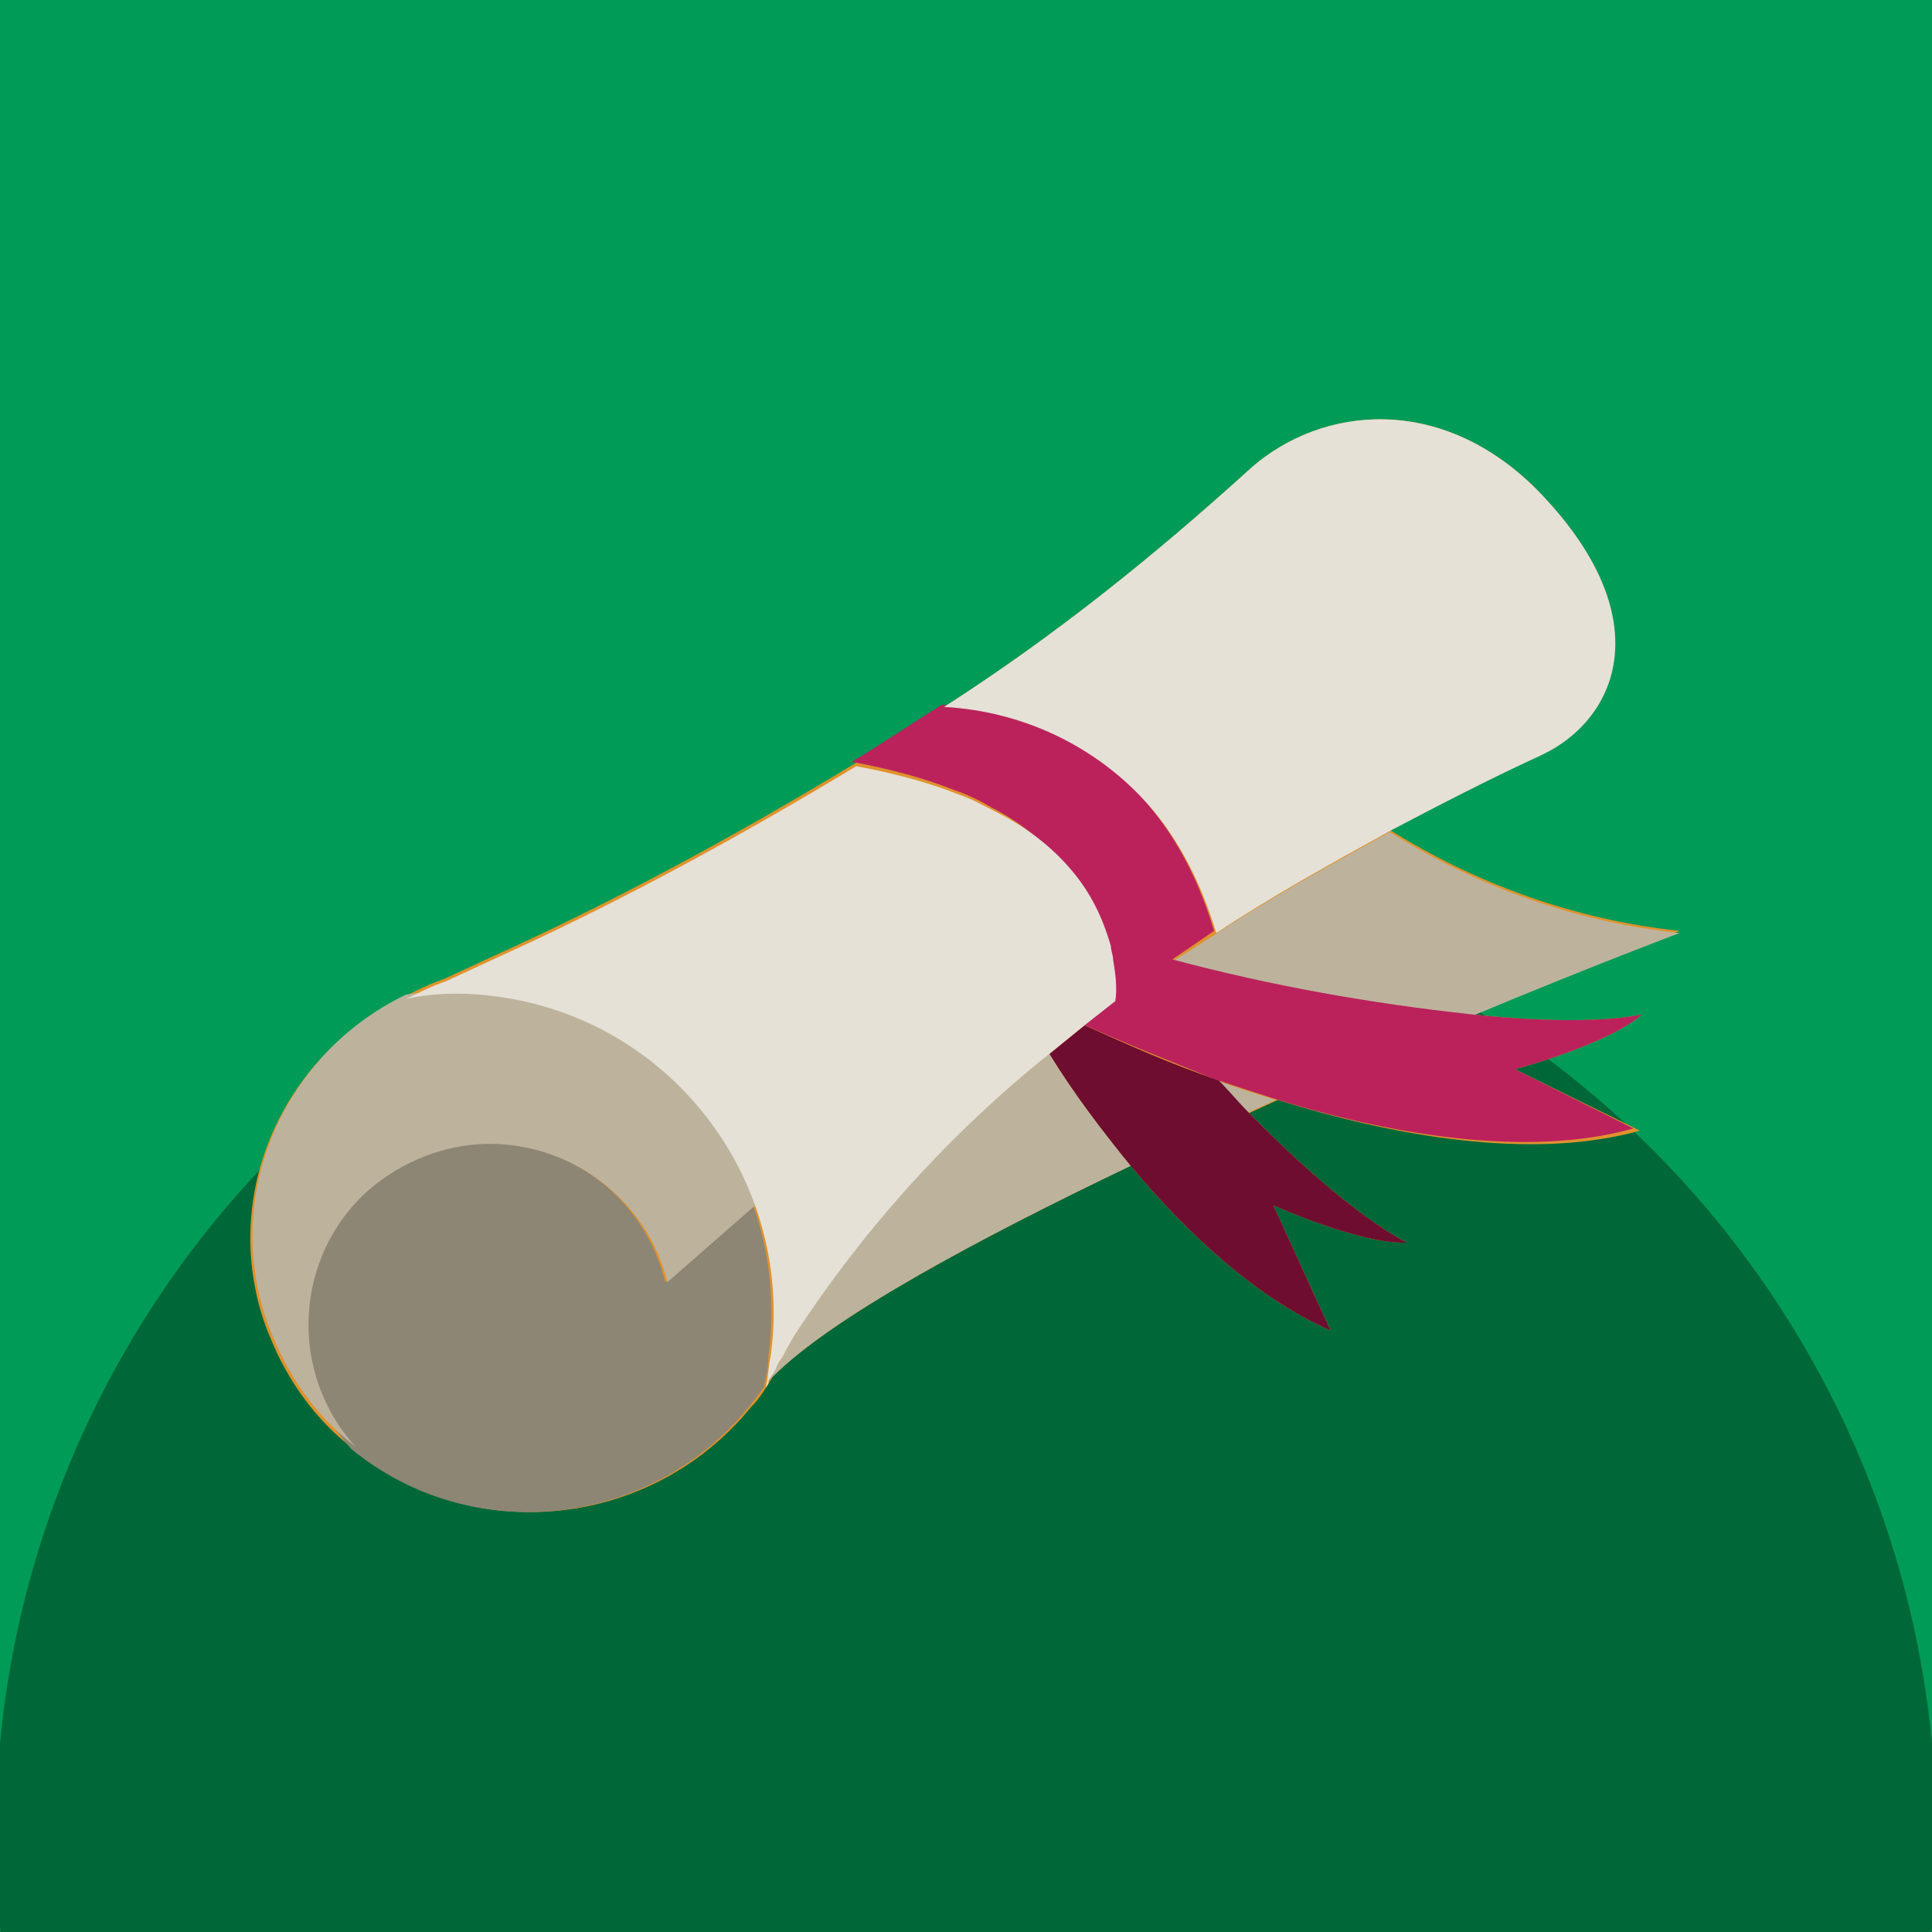 <?xml version="1.0" encoding="utf-8"?>
<!-- Generator: Adobe Illustrator 24.0.0, SVG Export Plug-In . SVG Version: 6.00 Build 0)  -->
<svg version="1.1" id="Layer_1" xmlns="http://www.w3.org/2000/svg" xmlns:xlink="http://www.w3.org/1999/xlink" x="0px" y="0px"
	 viewBox="0 0 88 88" style="enable-background:new 0 0 88 88;" xml:space="preserve">
<style type="text/css">
	.st0{fill:#009B57;}
	.st1{clip-path:url(#SVGID_4_);}
	.st2{fill:#006838;}
	.st3{fill:#E0922D;}
	.st4{fill:#8D8674;}
	.st5{fill:#BDB39C;}
	.st6{fill:#6F0D30;}
	.st7{fill:#BB225C;}
	.st8{fill:#E5E1D7;}
</style>
<title>Artboard 43_1</title>
<g>
	<defs>
		<rect id="SVGID_1_" y="-99" width="88" height="88"/>
	</defs>
	<clipPath id="SVGID_2_">
		<use xlink:href="#SVGID_1_"  style="overflow:visible;"/>
	</clipPath>
</g>
<rect class="st0" width="88" height="88"/>
<g>
	<defs>
		<rect id="SVGID_3_" width="88" height="88"/>
	</defs>
	<clipPath id="SVGID_4_">
		<use xlink:href="#SVGID_3_"  style="overflow:visible;"/>
	</clipPath>
	<g class="st1">
		<circle class="st2" cx="44" cy="83.6" r="44.2"/>
	</g>
</g>
<path class="st3" d="M67,46.2c5.5-2.3,9.5-3.8,9.5-3.8c-4.7-0.5-9.2-2.1-13.2-4.6c2.1-1.1,4.4-2.3,6.8-3.4c3.6-1.7,5.4-6.4-0.1-12.1
	c-4.4-4.4-9.8-3.8-13-1c-4.4,4-9,7.7-14,10.9c-1.3,0.8-2.6,1.7-4.1,2.6c-4.8,2.9-9.7,5.6-14.8,8c-1.3,0.6-2.6,1.2-3.9,1.8
	c-0.6,0.2-1.2,0.5-1.8,0.8l0,0c-4.2,2-7,6.3-7,11c0,1.5,0.3,3.1,0.9,4.5c0.8,2,2.1,3.8,3.8,5.1l0,0c5.5,4.5,13.6,3.6,18.1-1.9
	c0.4-0.4,0.7-0.9,1-1.4c2.7-2.7,9.2-6.2,16.3-9.6c2.6,3.1,5.7,6,9.1,7.5l-2.6-5.7c0,0,4,1.8,6.1,1.7c0,0-2.5-1.1-7.2-5.9l1.3-0.6
	c5.1,1.6,11.5,2.8,16.5,1.4L69,48.7c0,0,4.2-1.1,5.8-2.5C74.8,46.2,72.6,46.8,67,46.2L67,46.2z"/>
<path class="st4" d="M34.9,63L34.9,63l-0.1,0.2v-0.1c0.1-0.4,0.2-0.8,0.2-1.3c0.3-2.3,0.1-4.7-0.7-6.9l-4,3.5
	c-1.1-4.5-5.6-7.2-10.1-6.1s-7.2,5.6-6.1,10.1c0.3,1.3,1,2.6,1.9,3.6c5.5,4.5,13.6,3.6,18.1-1.9c0.4-0.5,0.7-0.9,1-1.4
	C35.1,62.8,35.1,62.8,34.9,63L34.9,63L34.9,63z"/>
<path class="st5" d="M22.3,52.1c3.8,0,7.2,2.6,8.1,6.3l4-3.5c-1.8-5.1-6.3-8.8-11.7-9.6c-1.4-0.2-2.8-0.2-4.2,0c-4.2,2-7,6.3-7,11
	c0,1.5,0.3,3.1,0.9,4.5c0.8,2,2.1,3.8,3.8,5.1l0,0c-3.1-3.4-2.8-8.7,0.6-11.7C18.3,52.9,20.3,52.1,22.3,52.1L22.3,52.1z"/>
<path class="st5" d="M53.4,43.8c4.5,1.2,9,2,13.6,2.5c5.5-2.3,9.5-3.8,9.5-3.8c-4.7-0.5-9.2-2.1-13.2-4.6c-2.9,1.6-5.6,3.1-8,4.7
	L53.4,43.8L53.4,43.8z"/>
<path class="st5" d="M36.2,60.8l-0.4,0.7l-0.1,0.2c-0.1,0.2-0.2,0.4-0.3,0.5s-0.2,0.4-0.4,0.7c0.1-0.1,0.1-0.1,0.2-0.2
	c2.7-2.7,9.2-6.2,16.3-9.6c-1.3-1.6-2.6-3.3-3.7-5.1C43.3,51.6,39.3,55.9,36.2,60.8z"/>
<path class="st5" d="M56.8,50.7l1.3-0.6c-1-0.3-1.9-0.6-2.7-0.9C55.9,49.7,56.4,50.2,56.8,50.7z"/>
<path class="st6" d="M49.4,46.7L47.8,48c1.1,1.8,2.4,3.5,3.7,5.1c2.6,3.1,5.7,6,9.1,7.5l-2.6-5.7c0,0,4,1.8,6.1,1.7
	c0,0-2.5-1.1-7.2-5.9c-0.5-0.5-0.9-1-1.4-1.5C53.4,48.5,51.4,47.6,49.4,46.7L49.4,46.7z"/>
<path class="st7" d="M67,46.2c-4.6-0.5-9.1-1.3-13.6-2.5l1.9-1.3l0,0c-0.6-2-1.5-3.9-2.8-5.5c-2.3-2.9-5.8-4.6-9.6-4.8
	c-1.3,0.8-2.6,1.7-4.1,2.6c1.6,0.3,3.2,0.7,4.7,1.3c0.6,0.2,1.2,0.5,1.7,0.8c1.2,0.6,2.3,1.5,3.2,2.5c1,1.1,1.6,2.3,2,3.7
	c0.1,0.2,0.1,0.4,0.1,0.6c0.1,0.6,0.2,1.3,0.1,1.9l-1.4,1.1c2,0.9,4,1.7,6,2.5c0.8,0.3,1.8,0.6,2.7,0.9c5.1,1.6,11.5,2.8,16.5,1.4
	L69,48.7c0,0,4.2-1.1,5.8-2.5C74.8,46.2,72.6,46.8,67,46.2L67,46.2z"/>
<path class="st8" d="M22.7,45.4c8,1.1,13.5,8.5,12.4,16.4c0,0,0,0,0,0c-0.1,0.4-0.1,0.9-0.2,1.3v0.1L35,63l0,0l0-0.1
	c0.1-0.2,0.3-0.4,0.4-0.7c0.1-0.2,0.2-0.3,0.3-0.5l0.1-0.2l0.4-0.7c3.2-4.9,7.1-9.2,11.6-12.8l1.6-1.3l1.4-1.1
	c0.1-0.6,0-1.3-0.1-1.9c0-0.2-0.1-0.4-0.1-0.6c-0.4-1.4-1-2.6-2-3.7c-0.9-1-2-1.8-3.2-2.4c-0.6-0.3-1.1-0.6-1.7-0.8
	c-1.5-0.6-3.1-1-4.7-1.3c-4.8,2.9-9.7,5.6-14.8,8c-1.3,0.6-2.6,1.2-3.9,1.8c-0.6,0.2-1.2,0.5-1.8,0.8l0,0
	C19.8,45.2,21.3,45.2,22.7,45.4L22.7,45.4z"/>
<path class="st8" d="M52.6,37c1.3,1.6,2.2,3.5,2.8,5.5l0,0c2.4-1.6,5.1-3.1,8-4.7c2.1-1.1,4.4-2.3,6.8-3.4c3.6-1.7,5.4-6.4-0.2-12.1
	c-4.4-4.4-9.8-3.8-13-1c-4.4,4-9,7.7-14,10.9C46.7,32.4,50.2,34.1,52.6,37z"/>
</svg>
